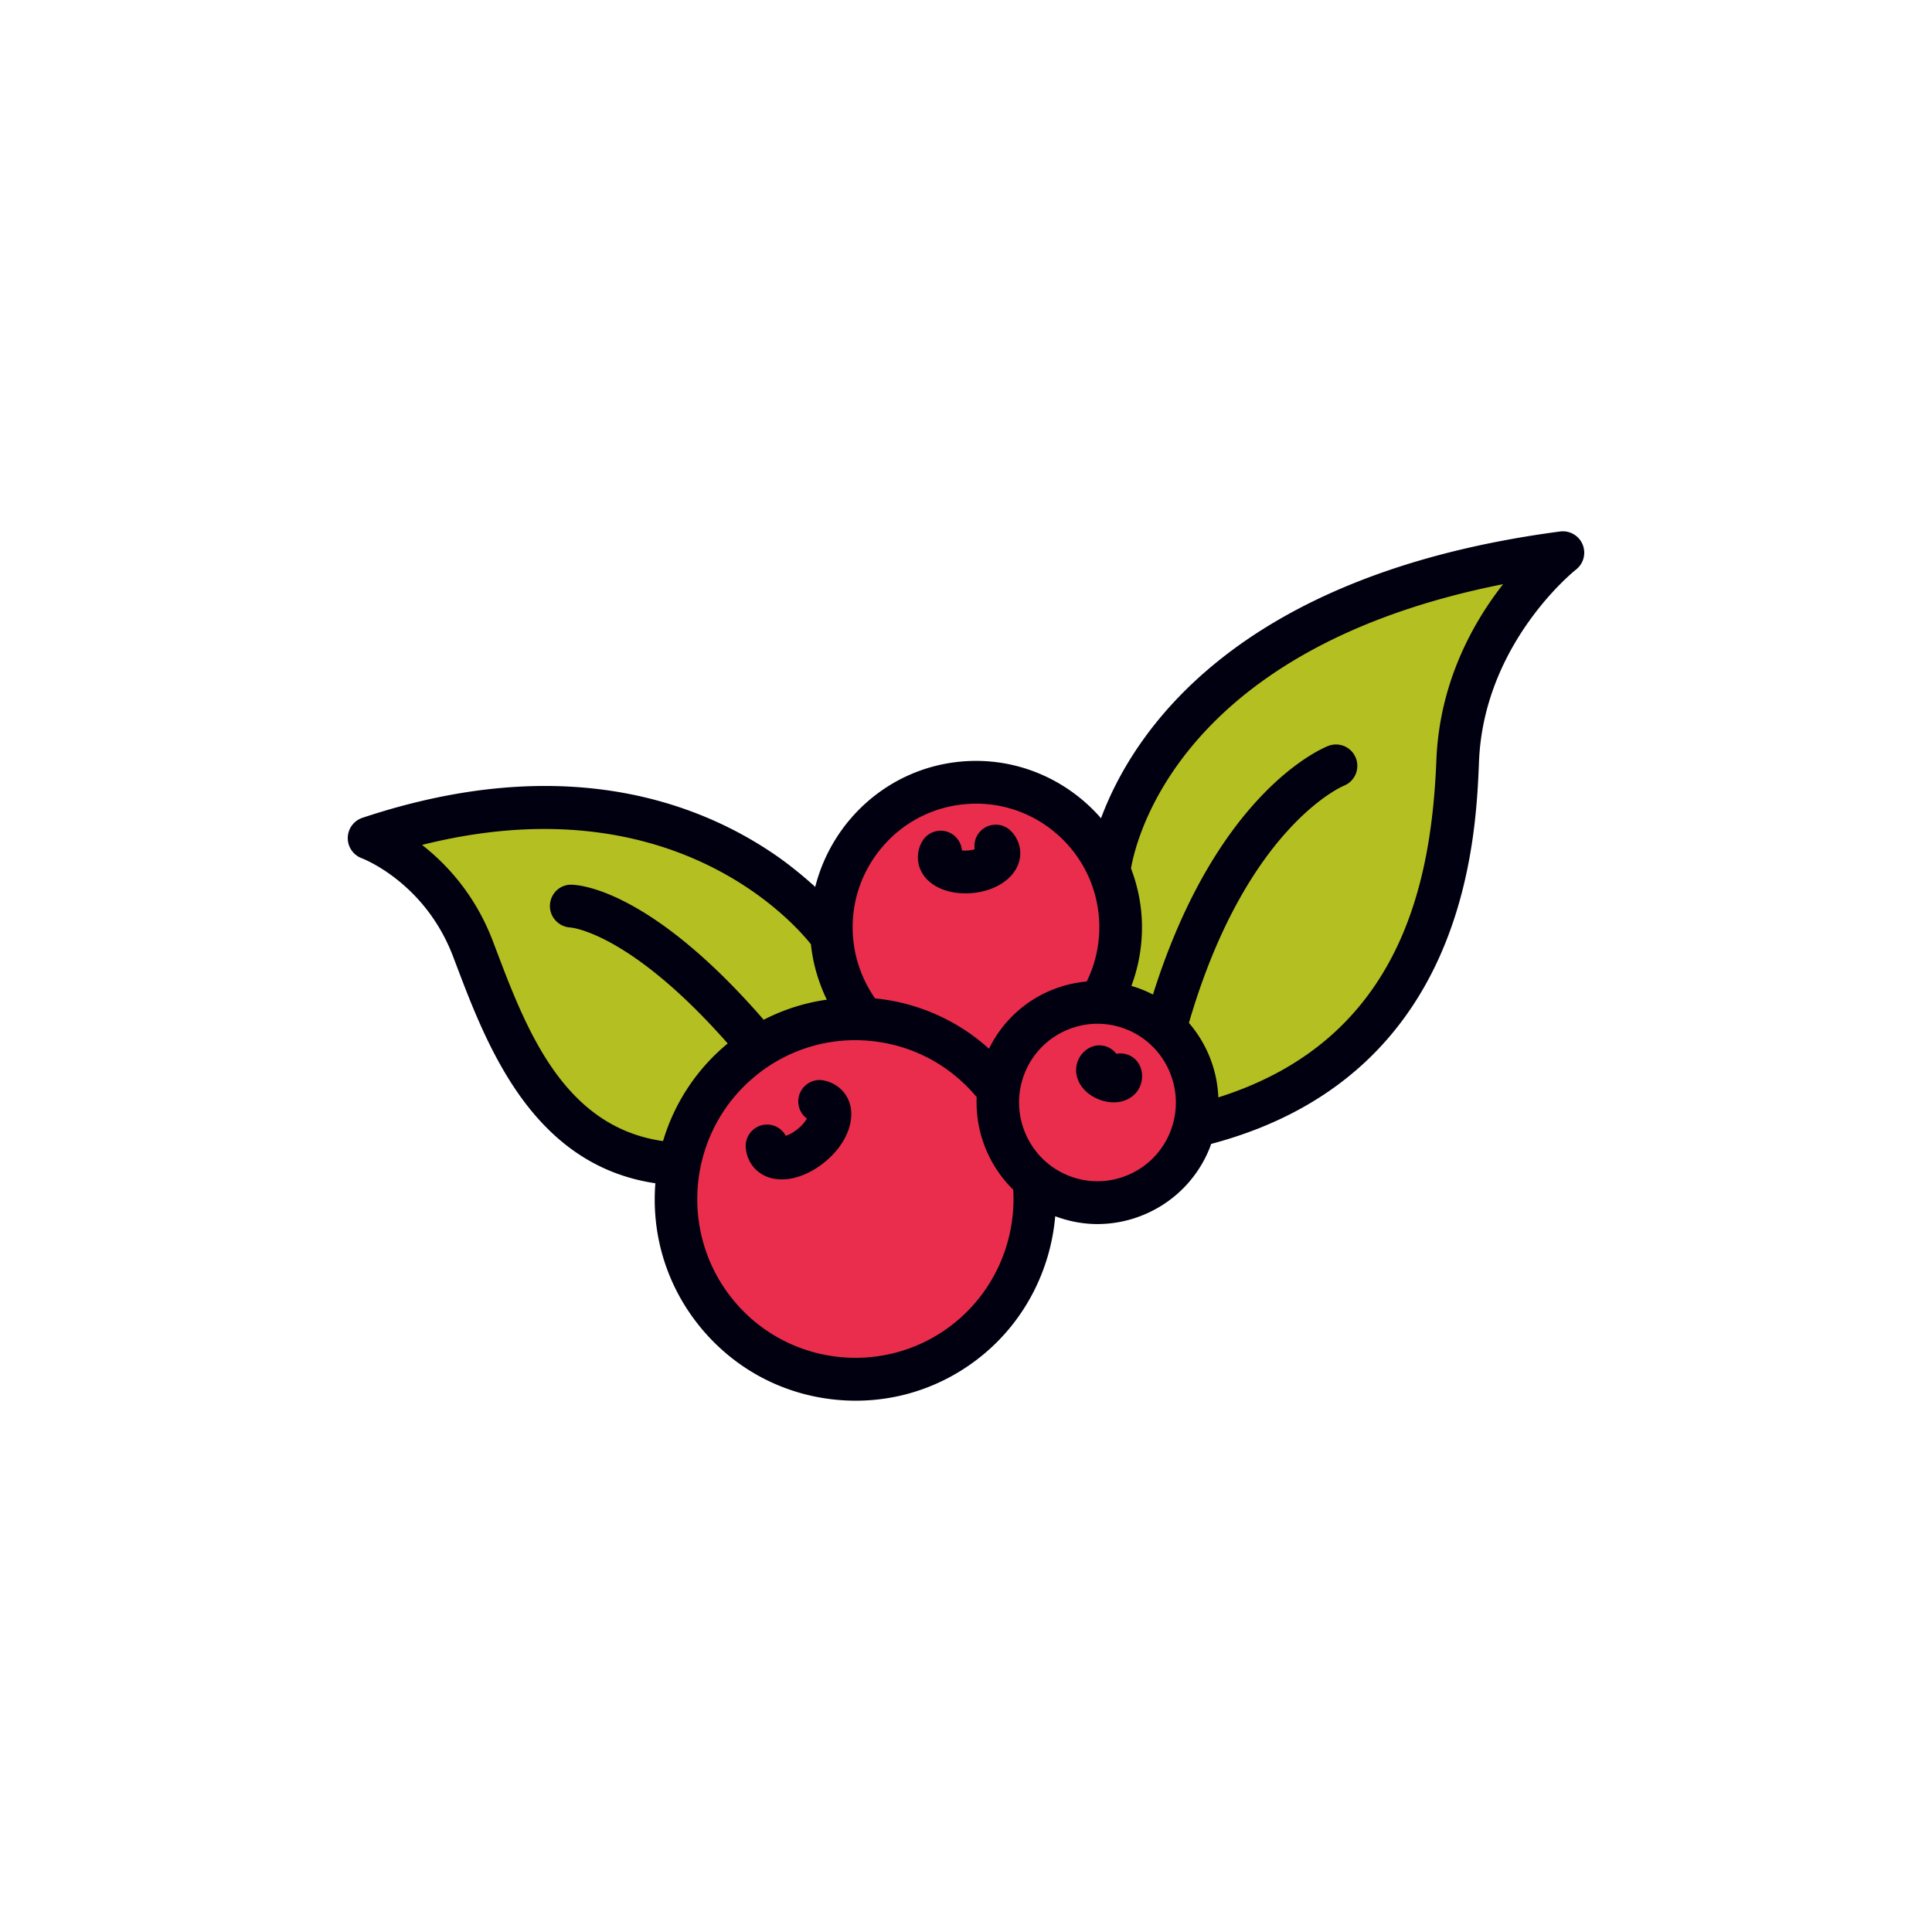 <svg data-bbox="36.001 55.001 127.999 89.998" viewBox="0 0 200 200" height="200" width="200" xmlns="http://www.w3.org/2000/svg" data-type="color">
    <g>
        <path d="M163.832 56.366a2.211 2.211 0 0 0-2.325-1.347c-33.852 4.465-44.339 21.094-47.529 29.687-3.524-4.051-8.864-6.411-14.589-5.859-7.415.717-13.267 6.099-14.996 12.966-1.365-1.243-2.88-2.448-4.184-3.342-8.078-5.531-22.051-10.682-42.696-3.81a2.212 2.212 0 0 0-1.512 2.068 2.214 2.214 0 0 0 1.448 2.114c.065.025 6.521 2.473 9.45 10.164l.333.875c3.166 8.352 7.866 20.719 20.611 22.61-.426 5.409 1.207 10.681 4.647 14.885 3.526 4.307 8.512 6.979 14.041 7.521a20.97 20.97 0 0 0 2.061.101c4.798 0 9.408-1.651 13.163-4.748 4.354-3.592 7.001-8.792 7.481-14.346 1.423.534 2.901.809 4.378.809a12.47 12.47 0 0 0 4.999-1.053 12.471 12.471 0 0 0 6.656-6.929c.041-.103.068-.209.106-.313 26.401-7.005 27.405-31.46 27.731-39.584.493-12.285 9.943-19.795 10.035-19.866a2.223 2.223 0 0 0 .691-2.603z" fill="#000010" data-color="1"/>
        <path d="M91.184 87.862a12.667 12.667 0 0 1 8.627-4.606 12.656 12.656 0 0 1 9.346 2.868 12.752 12.752 0 0 1 4.588 8.66 12.808 12.808 0 0 1-1.246 6.822 12.52 12.52 0 0 0-3.89.991 12.447 12.447 0 0 0-6.227 5.969 20.574 20.574 0 0 0-11.795-5.212 12.845 12.845 0 0 1-2.26-6.111 12.767 12.767 0 0 1 2.857-9.381z" fill="#EA2D4D" data-color="2"/>
        <path d="M51.355 98.308l-.335-.884c-1.836-4.819-4.8-7.986-7.331-9.958 25.62-6.429 38.314 7.841 40.259 10.284.203 2.006.779 3.937 1.641 5.736a20.484 20.484 0 0 0-6.532 2.08C67.291 92.019 59.921 91.585 59.106 91.585c-1.196 0-2.146.959-2.178 2.159-.03 1.201.926 2.209 2.122 2.27.062.004 6.126.482 16.283 12.006a20.73 20.73 0 0 0-6.695 10.106c-10.308-1.462-14.162-11.586-17.283-19.818z" fill="#B4BF21" data-color="3"/>
        <path d="M98.954 136.828c-6.979 5.756-17.321 4.741-23.054-2.262-5.734-7.005-4.723-17.386 2.255-23.142a16.223 16.223 0 0 1 11.994-3.663c4.303.423 8.187 2.489 10.957 5.813a12.66 12.66 0 0 0 3.784 9.582c.304 5.243-1.894 10.336-5.936 13.672z" fill="#EA2D4D" data-color="2"/>
        <path d="M116.849 121.6a8.037 8.037 0 0 1-6.211.112c-4.163-1.645-6.218-6.385-4.582-10.565a8.078 8.078 0 0 1 4.313-4.487 8.075 8.075 0 0 1 3.238-.682 8.1 8.1 0 0 1 2.975.57c4.164 1.645 6.218 6.385 4.581 10.565a8.08 8.08 0 0 1-4.314 4.487z" fill="#EA2D4D" data-color="2"/>
        <path d="M148.695 78.657c-.492 12.262-3.443 28.905-22.573 34.943a12.59 12.59 0 0 0-3.046-7.709c5.877-20.175 15.829-24.464 16.022-24.543a2.217 2.217 0 0 0 1.27-2.846 2.205 2.205 0 0 0-2.841-1.293c-.488.184-11.516 4.591-18.172 25.745-.375-.193-.761-.37-1.158-.527-.355-.14-.714-.259-1.075-.366a17.263 17.263 0 0 0 1.016-7.699 17.166 17.166 0 0 0-1.058-4.467c.59-3.383 5.397-22.867 38.52-29.421-3.096 3.953-6.582 10.139-6.905 18.183z" fill="#B4BF21" data-color="3"/>
        <path d="M85.297 111.852c-1.186-.258-2.361.513-2.613 1.712a2.218 2.218 0 0 0 .845 2.236 4.109 4.109 0 0 1-.928 1.053c-.483.398-.932.619-1.255.727a2.206 2.206 0 0 0-2.109-1.161 2.213 2.213 0 0 0-2.035 2.375 3.55 3.55 0 0 0 .779 1.993c.698.852 1.741 1.305 2.949 1.305.319 0 .648-.03.985-.095 1.172-.222 2.412-.832 3.488-1.72 2.667-2.2 3.5-5.301 1.942-7.204-.507-.622-1.214-1.045-2.048-1.221z" fill="#000010" data-color="1"/>
        <path d="M97.381 91.989c.75.324 1.642.493 2.57.493.247 0 .496-.012.744-.036 3.009-.293 5.121-2.19 4.908-4.425a3.299 3.299 0 0 0-.945-1.987 2.203 2.203 0 0 0-3.12-.035 2.219 2.219 0 0 0-.639 1.915 3.228 3.228 0 0 1-.628.123 3.147 3.147 0 0 1-.694-.006 2.214 2.214 0 0 0-1.105-1.746 2.207 2.207 0 0 0-3.011.825 3.268 3.268 0 0 0-.427 1.941c.122 1.277.976 2.348 2.347 2.938z" fill="#000010" data-color="1"/>
        <path d="M115.564 109.092a2.203 2.203 0 0 0-2.952-.525 2.596 2.596 0 0 0-1.03 1.255c-.606 1.544.327 3.259 2.17 3.988a4.2 4.2 0 0 0 1.541.306c.154 0 .306-.01.455-.029 1.074-.137 1.935-.777 2.295-1.699a2.656 2.656 0 0 0 .062-1.782 2.211 2.211 0 0 0-2.541-1.514z" fill="#000010" data-color="1"/>
    </g>
</svg>
